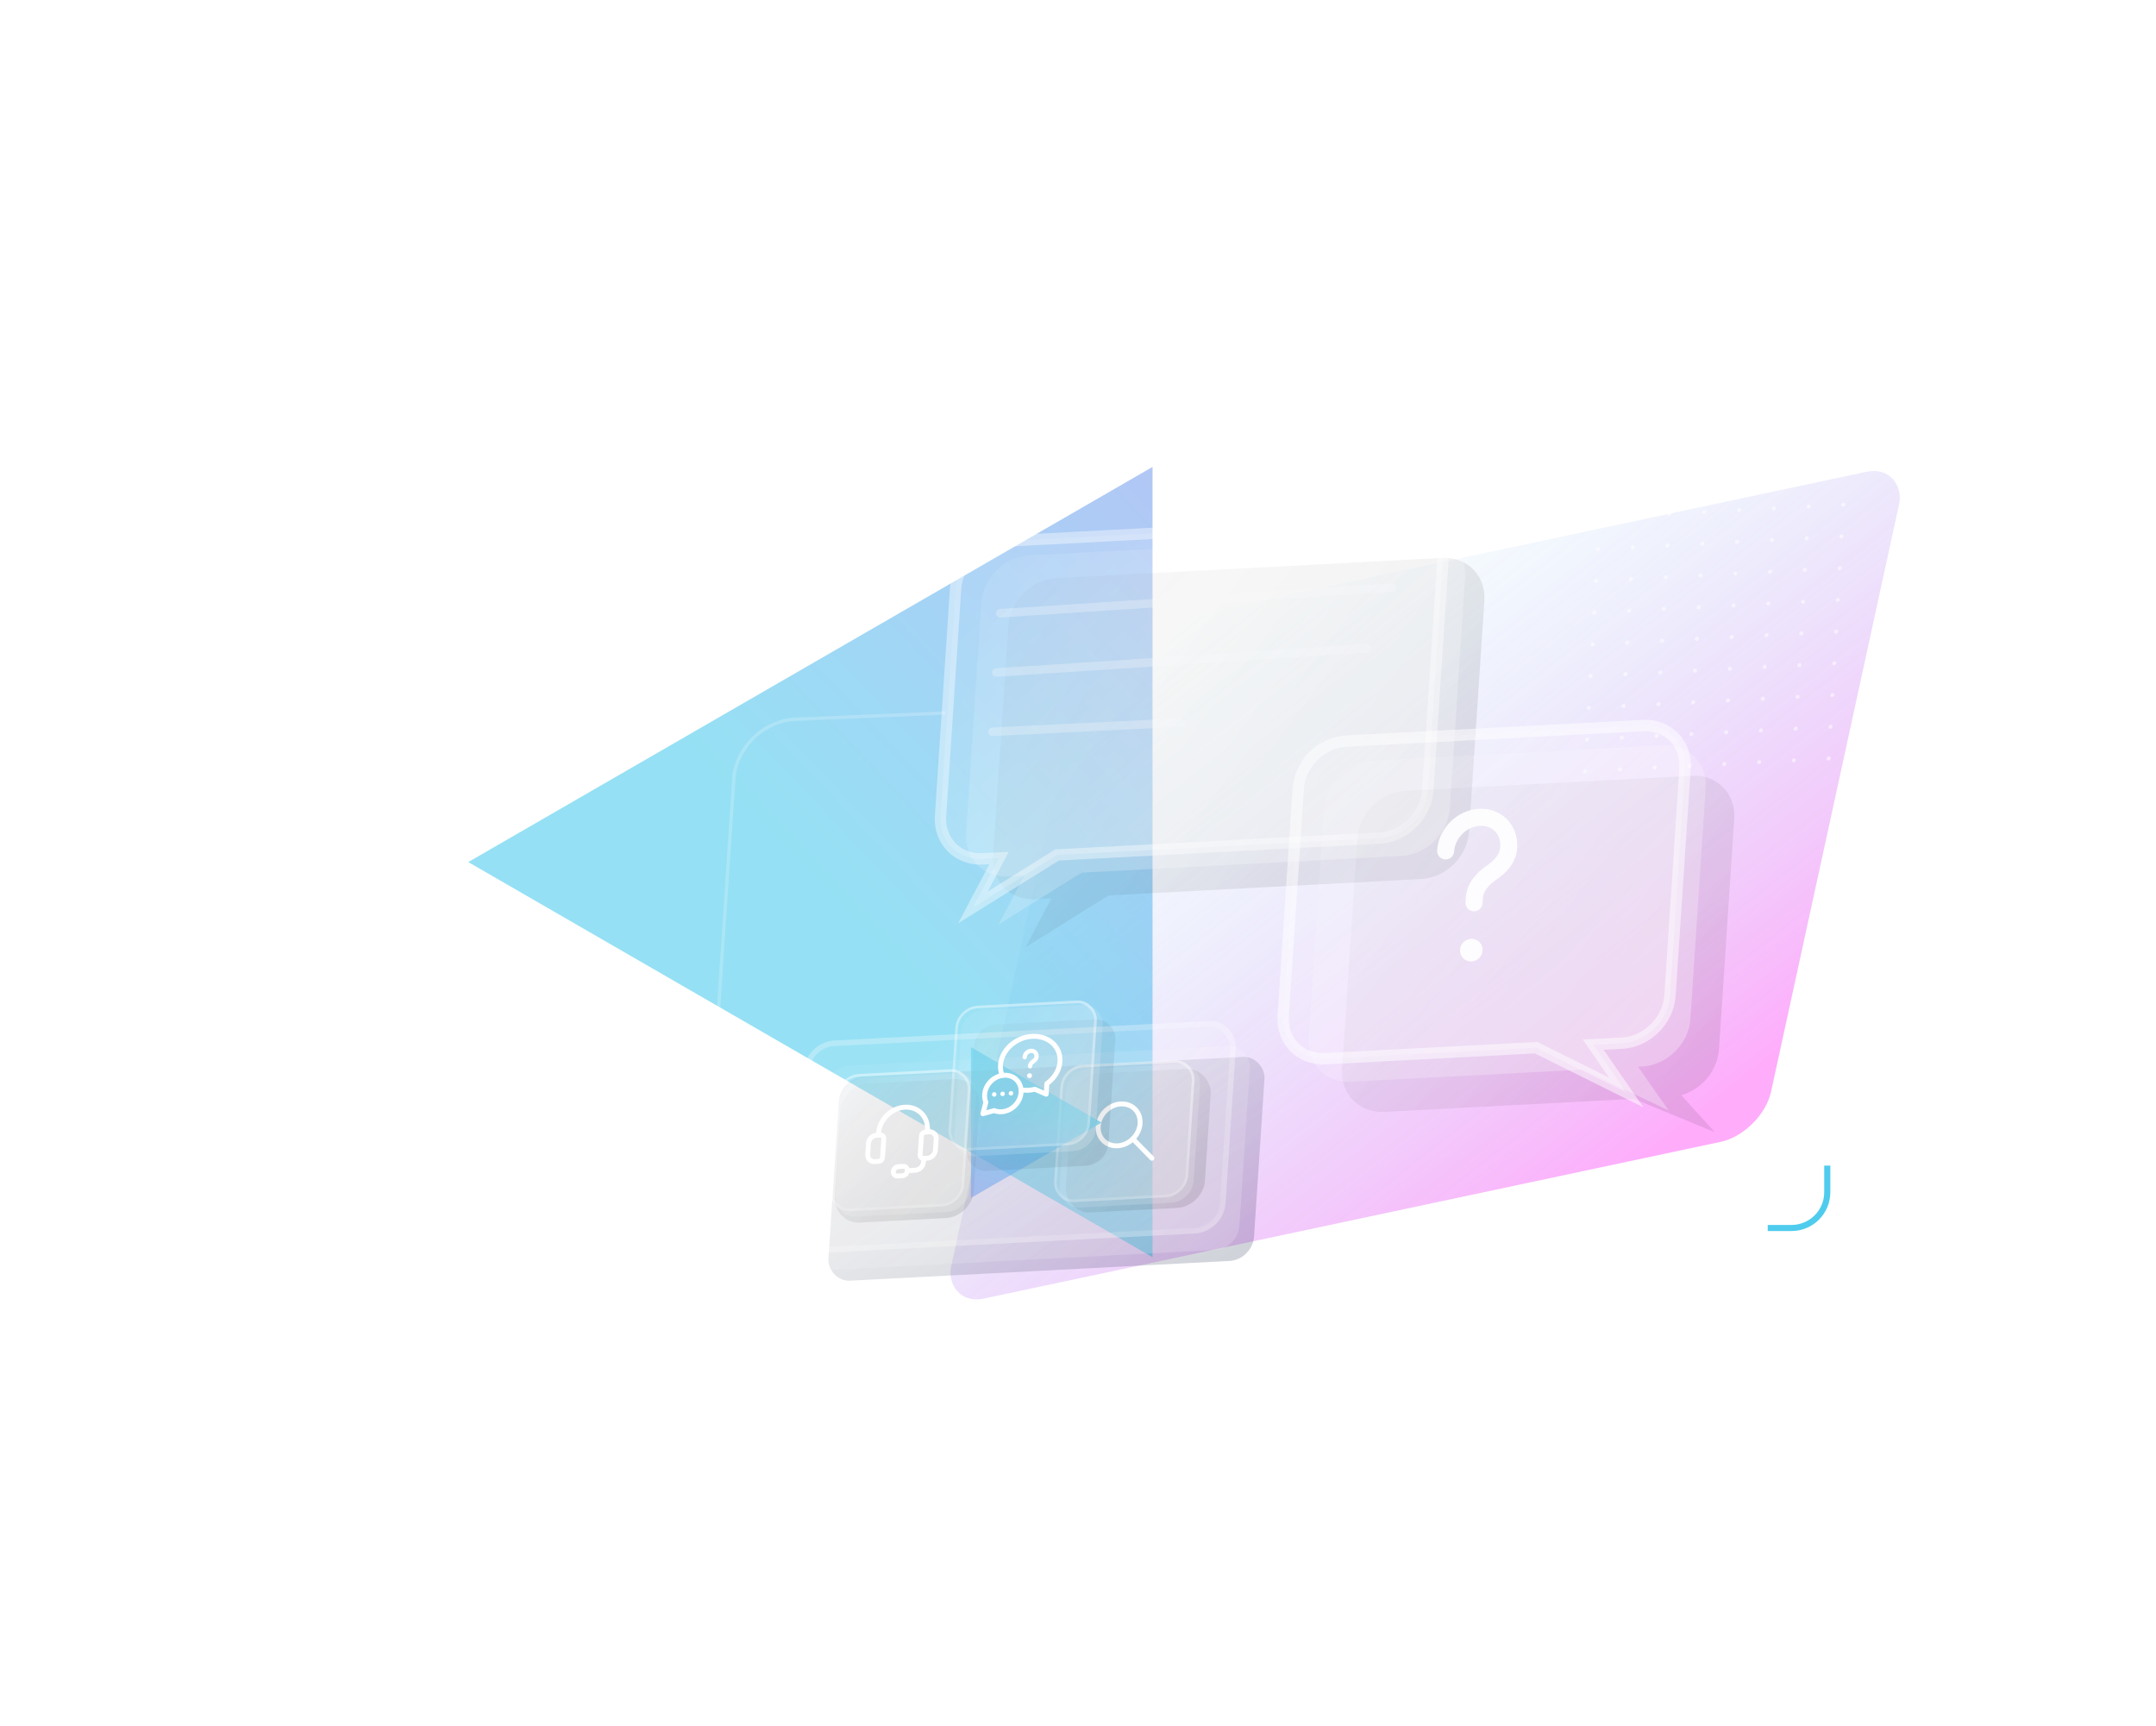 <svg width="862" height="690" viewBox="0 0 862 690" fill="none" xmlns="http://www.w3.org/2000/svg">
<rect opacity="0.4" width="410.807" height="236.345" rx="14.309" transform="matrix(0.998 -0.065 -0.058 0.998 306.354 247.047)" fill="url(#paint0_linear_8185_26738)"/>
<g opacity="0.4" filter="url(#filter0_f_8185_26738)">
<rect width="335.16" height="274.168" rx="16.905" transform="matrix(0.978 -0.208 -0.213 0.977 435.101 254.766)" fill="url(#paint1_linear_8185_26738)"/>
</g>
<g opacity="0.6" filter="url(#filter1_f_8185_26738)">
<path d="M460.807 186.64L460.807 502.56L187.212 344.6L460.807 186.64Z" fill="url(#paint2_linear_8185_26738)"/>
</g>
<g opacity="0.5" clip-path="url(#clip0_8185_26738)">
<path d="M639.598 207.67C639.138 207.694 638.795 207.349 638.821 206.889C638.848 206.429 639.234 206.045 639.694 206.021C640.154 205.997 640.497 206.342 640.471 206.802C640.444 207.262 640.058 207.646 639.598 207.67Z" fill="white"/>
<path d="M638.862 220.352C638.402 220.376 638.058 220.031 638.085 219.57C638.112 219.11 638.497 218.727 638.957 218.703C639.418 218.679 639.761 219.024 639.734 219.484C639.708 219.944 639.322 220.327 638.862 220.352Z" fill="white"/>
<path d="M638.125 233.037C637.665 233.061 637.322 232.716 637.349 232.256C637.375 231.796 637.761 231.413 638.221 231.388C638.681 231.364 639.025 231.709 638.998 232.17C638.971 232.63 638.586 233.013 638.125 233.037Z" fill="white"/>
<path d="M637.39 245.717C636.93 245.741 636.587 245.396 636.613 244.936C636.64 244.476 637.025 244.092 637.486 244.068C637.946 244.044 638.289 244.389 638.263 244.849C638.236 245.309 637.85 245.693 637.39 245.717Z" fill="white"/>
<path d="M636.655 258.387C636.195 258.411 635.851 258.066 635.878 257.606C635.905 257.146 636.29 256.762 636.75 256.738C637.211 256.714 637.554 257.059 637.527 257.519C637.501 257.979 637.115 258.363 636.655 258.387Z" fill="white"/>
<path d="M635.919 271.068C635.459 271.093 635.116 270.747 635.143 270.287C635.169 269.827 635.555 269.444 636.015 269.42C636.475 269.396 636.819 269.741 636.792 270.201C636.765 270.661 636.38 271.044 635.919 271.068Z" fill="white"/>
<path d="M635.183 283.752C634.723 283.776 634.38 283.431 634.406 282.971C634.433 282.511 634.818 282.127 635.279 282.103C635.739 282.079 636.082 282.424 636.056 282.884C636.029 283.345 635.643 283.728 635.183 283.752Z" fill="white"/>
<path d="M634.447 296.43C633.986 296.454 633.643 296.109 633.67 295.649C633.697 295.188 634.082 294.805 634.542 294.781C635.003 294.757 635.346 295.102 635.319 295.562C635.292 296.022 634.907 296.406 634.447 296.43Z" fill="white"/>
<path d="M633.711 309.119C633.251 309.143 632.908 308.798 632.935 308.338C632.961 307.878 633.347 307.495 633.807 307.47C634.267 307.446 634.611 307.791 634.584 308.252C634.557 308.712 634.172 309.095 633.711 309.119Z" fill="white"/>
<path d="M653.513 206.939C653.053 206.964 652.71 206.618 652.736 206.158C652.763 205.698 653.149 205.315 653.609 205.291C654.069 205.267 654.412 205.612 654.386 206.072C654.359 206.532 653.973 206.915 653.513 206.939Z" fill="white"/>
<path d="M652.78 219.623C652.32 219.647 651.976 219.302 652.003 218.842C652.03 218.382 652.415 217.998 652.875 217.974C653.336 217.95 653.679 218.295 653.652 218.756C653.626 219.216 653.24 219.599 652.78 219.623Z" fill="white"/>
<path d="M652.042 232.307C651.582 232.331 651.239 231.986 651.266 231.526C651.292 231.065 651.678 230.682 652.138 230.658C652.598 230.634 652.942 230.979 652.915 231.439C652.888 231.899 652.503 232.283 652.042 232.307Z" fill="white"/>
<path d="M651.308 244.988C650.848 245.012 650.505 244.667 650.531 244.207C650.558 243.747 650.943 243.364 651.404 243.34C651.864 243.315 652.207 243.661 652.181 244.121C652.154 244.581 651.768 244.964 651.308 244.988Z" fill="white"/>
<path d="M650.571 257.656C650.111 257.68 649.767 257.335 649.794 256.875C649.821 256.415 650.206 256.032 650.666 256.008C651.127 255.983 651.47 256.329 651.443 256.789C651.417 257.249 651.031 257.632 650.571 257.656Z" fill="white"/>
<path d="M649.837 270.338C649.377 270.362 649.034 270.017 649.061 269.557C649.087 269.097 649.473 268.713 649.933 268.689C650.393 268.665 650.737 269.01 650.71 269.47C650.683 269.93 650.298 270.314 649.837 270.338Z" fill="white"/>
<path d="M649.101 283.023C648.641 283.048 648.298 282.702 648.324 282.242C648.351 281.782 648.736 281.399 649.197 281.375C649.657 281.351 650 281.696 649.973 282.156C649.947 282.616 649.561 282.999 649.101 283.023Z" fill="white"/>
<path d="M648.365 295.703C647.904 295.727 647.561 295.382 647.588 294.922C647.615 294.462 648 294.079 648.46 294.054C648.921 294.03 649.264 294.375 649.237 294.836C649.21 295.296 648.825 295.679 648.365 295.703Z" fill="white"/>
<path d="M647.63 308.389C647.17 308.413 646.827 308.068 646.854 307.608C646.88 307.147 647.266 306.764 647.726 306.74C648.186 306.716 648.529 307.061 648.503 307.521C648.476 307.981 648.091 308.365 647.63 308.389Z" fill="white"/>
<path d="M667.412 206.215C666.951 206.239 666.608 205.894 666.635 205.434C666.661 204.974 667.047 204.59 667.507 204.566C667.967 204.542 668.311 204.887 668.284 205.347C668.257 205.807 667.872 206.191 667.412 206.215Z" fill="white"/>
<path d="M666.673 218.895C666.213 218.919 665.87 218.574 665.897 218.113C665.923 217.653 666.309 217.27 666.769 217.246C667.229 217.222 667.572 217.567 667.546 218.027C667.519 218.487 667.134 218.87 666.673 218.895Z" fill="white"/>
<path d="M665.939 231.582C665.479 231.606 665.135 231.261 665.162 230.801C665.189 230.341 665.574 229.957 666.035 229.933C666.495 229.909 666.838 230.254 666.811 230.714C666.785 231.175 666.399 231.558 665.939 231.582Z" fill="white"/>
<path d="M665.202 244.262C664.741 244.286 664.398 243.941 664.425 243.481C664.452 243.021 664.837 242.637 665.297 242.613C665.758 242.589 666.101 242.934 666.074 243.394C666.047 243.854 665.662 244.238 665.202 244.262Z" fill="white"/>
<path d="M664.469 256.932C664.009 256.956 663.666 256.611 663.692 256.151C663.719 255.69 664.105 255.307 664.565 255.283C665.025 255.259 665.368 255.604 665.342 256.064C665.315 256.524 664.929 256.908 664.469 256.932Z" fill="white"/>
<path d="M663.732 269.613C663.272 269.637 662.928 269.292 662.955 268.832C662.982 268.372 663.367 267.989 663.828 267.965C664.288 267.94 664.631 268.286 664.604 268.746C664.578 269.206 664.192 269.589 663.732 269.613Z" fill="white"/>
<path d="M662.997 282.295C662.536 282.319 662.193 281.974 662.22 281.514C662.246 281.054 662.632 280.67 663.092 280.646C663.552 280.622 663.896 280.967 663.869 281.427C663.842 281.887 663.457 282.271 662.997 282.295Z" fill="white"/>
<path d="M662.26 294.975C661.8 294.999 661.457 294.654 661.483 294.194C661.51 293.733 661.896 293.35 662.356 293.326C662.816 293.302 663.159 293.647 663.133 294.107C663.106 294.567 662.72 294.951 662.26 294.975Z" fill="white"/>
<path d="M661.525 307.664C661.065 307.688 660.721 307.343 660.748 306.883C660.775 306.423 661.16 306.039 661.621 306.015C662.081 305.991 662.424 306.336 662.397 306.797C662.371 307.257 661.985 307.64 661.525 307.664Z" fill="white"/>
<path d="M681.328 205.484C680.867 205.509 680.524 205.163 680.551 204.703C680.578 204.243 680.963 203.86 681.423 203.836C681.884 203.812 682.227 204.157 682.2 204.617C682.173 205.077 681.788 205.46 681.328 205.484Z" fill="white"/>
<path d="M680.589 218.166C680.129 218.19 679.786 217.845 679.813 217.385C679.839 216.925 680.225 216.541 680.685 216.517C681.145 216.493 681.488 216.838 681.462 217.298C681.435 217.759 681.05 218.142 680.589 218.166Z" fill="white"/>
<path d="M679.854 230.854C679.394 230.878 679.05 230.533 679.077 230.072C679.104 229.612 679.489 229.229 679.95 229.205C680.41 229.181 680.753 229.526 680.726 229.986C680.7 230.446 680.314 230.829 679.854 230.854Z" fill="white"/>
<path d="M679.12 243.531C678.659 243.555 678.316 243.21 678.343 242.75C678.369 242.29 678.755 241.907 679.215 241.883C679.675 241.858 680.019 242.204 679.992 242.664C679.965 243.124 679.58 243.507 679.12 243.531Z" fill="white"/>
<path d="M678.384 256.201C677.924 256.225 677.581 255.88 677.607 255.42C677.634 254.96 678.02 254.577 678.48 254.552C678.94 254.528 679.283 254.874 679.257 255.334C679.23 255.794 678.844 256.177 678.384 256.201Z" fill="white"/>
<path d="M677.649 268.883C677.189 268.907 676.845 268.562 676.872 268.102C676.899 267.642 677.284 267.258 677.745 267.234C678.205 267.21 678.548 267.555 678.521 268.015C678.495 268.475 678.109 268.859 677.649 268.883Z" fill="white"/>
<path d="M676.914 281.564C676.453 281.589 676.11 281.243 676.137 280.783C676.163 280.323 676.549 279.94 677.009 279.916C677.469 279.892 677.813 280.237 677.786 280.697C677.759 281.157 677.374 281.54 676.914 281.564Z" fill="white"/>
<path d="M676.178 294.244C675.718 294.268 675.375 293.923 675.401 293.463C675.428 293.003 675.814 292.62 676.274 292.595C676.734 292.571 677.077 292.916 677.051 293.377C677.024 293.837 676.638 294.22 676.178 294.244Z" fill="white"/>
<path d="M675.441 306.932C674.981 306.956 674.637 306.611 674.664 306.151C674.691 305.69 675.076 305.307 675.537 305.283C675.997 305.259 676.34 305.604 676.313 306.064C676.287 306.524 675.901 306.908 675.441 306.932Z" fill="white"/>
<path d="M695.241 204.758C694.78 204.782 694.437 204.437 694.464 203.977C694.491 203.517 694.876 203.133 695.336 203.109C695.797 203.085 696.14 203.43 696.113 203.89C696.086 204.35 695.701 204.734 695.241 204.758Z" fill="white"/>
<path d="M694.504 217.438C694.044 217.462 693.701 217.117 693.728 216.656C693.754 216.196 694.14 215.813 694.6 215.789C695.06 215.765 695.403 216.11 695.377 216.57C695.35 217.03 694.965 217.413 694.504 217.438Z" fill="white"/>
<path d="M693.77 230.125C693.31 230.149 692.967 229.804 692.993 229.344C693.02 228.884 693.405 228.5 693.866 228.476C694.326 228.452 694.669 228.797 694.642 229.257C694.616 229.718 694.23 230.101 693.77 230.125Z" fill="white"/>
<path d="M693.033 242.805C692.572 242.829 692.229 242.484 692.256 242.024C692.283 241.563 692.668 241.18 693.128 241.156C693.589 241.132 693.932 241.477 693.905 241.937C693.878 242.397 693.493 242.781 693.033 242.805Z" fill="white"/>
<path d="M692.298 255.475C691.838 255.499 691.495 255.154 691.522 254.694C691.548 254.233 691.934 253.85 692.394 253.826C692.854 253.802 693.197 254.147 693.171 254.607C693.144 255.067 692.759 255.451 692.298 255.475Z" fill="white"/>
<path d="M691.564 268.156C691.104 268.18 690.76 267.835 690.787 267.375C690.814 266.915 691.199 266.532 691.66 266.508C692.12 266.483 692.463 266.829 692.436 267.289C692.41 267.749 692.024 268.132 691.564 268.156Z" fill="white"/>
<path d="M690.827 280.838C690.366 280.862 690.023 280.517 690.05 280.057C690.077 279.597 690.462 279.213 690.922 279.189C691.383 279.165 691.726 279.51 691.699 279.97C691.672 280.43 691.287 280.814 690.827 280.838Z" fill="white"/>
<path d="M690.091 293.52C689.631 293.544 689.288 293.199 689.314 292.738C689.341 292.278 689.727 291.895 690.187 291.871C690.647 291.847 690.99 292.192 690.964 292.652C690.937 293.112 690.552 293.495 690.091 293.52Z" fill="white"/>
<path d="M689.356 306.207C688.896 306.231 688.552 305.886 688.579 305.426C688.606 304.966 688.991 304.582 689.452 304.558C689.912 304.534 690.255 304.879 690.228 305.339C690.202 305.8 689.816 306.183 689.356 306.207Z" fill="white"/>
<path d="M709.156 204.027C708.695 204.052 708.352 203.706 708.379 203.246C708.406 202.786 708.791 202.403 709.251 202.379C709.712 202.355 710.055 202.7 710.028 203.16C710.001 203.62 709.616 204.003 709.156 204.027Z" fill="white"/>
<path d="M708.421 216.709C707.961 216.733 707.618 216.388 707.645 215.928C707.671 215.468 708.057 215.084 708.517 215.06C708.977 215.036 709.32 215.381 709.294 215.841C709.267 216.302 708.882 216.685 708.421 216.709Z" fill="white"/>
<path d="M707.684 229.395C707.224 229.419 706.881 229.074 706.907 228.613C706.934 228.153 707.319 227.77 707.78 227.746C708.24 227.722 708.583 228.067 708.556 228.527C708.53 228.987 708.144 229.37 707.684 229.395Z" fill="white"/>
<path d="M706.951 242.074C706.49 242.098 706.147 241.753 706.174 241.293C706.201 240.833 706.586 240.45 707.046 240.426C707.507 240.401 707.85 240.747 707.823 241.207C707.796 241.667 707.411 242.05 706.951 242.074Z" fill="white"/>
<path d="M706.212 254.744C705.752 254.768 705.409 254.423 705.436 253.963C705.462 253.503 705.848 253.12 706.308 253.095C706.768 253.071 707.111 253.416 707.085 253.877C707.058 254.337 706.673 254.72 706.212 254.744Z" fill="white"/>
<path d="M705.478 267.426C705.018 267.45 704.675 267.105 704.701 266.645C704.728 266.185 705.113 265.801 705.574 265.777C706.034 265.753 706.377 266.098 706.35 266.558C706.324 267.018 705.938 267.402 705.478 267.426Z" fill="white"/>
<path d="M704.742 280.107C704.281 280.132 703.938 279.786 703.965 279.326C703.992 278.866 704.377 278.483 704.837 278.459C705.298 278.435 705.641 278.78 705.614 279.24C705.587 279.7 705.202 280.083 704.742 280.107Z" fill="white"/>
<path d="M704.006 292.789C703.546 292.813 703.203 292.468 703.23 292.008C703.256 291.548 703.642 291.164 704.102 291.14C704.562 291.116 704.905 291.461 704.879 291.922C704.852 292.382 704.467 292.765 704.006 292.789Z" fill="white"/>
<path d="M703.272 305.477C702.812 305.501 702.468 305.156 702.495 304.695C702.522 304.235 702.907 303.852 703.368 303.828C703.828 303.804 704.171 304.149 704.144 304.609C704.118 305.069 703.732 305.452 703.272 305.477Z" fill="white"/>
<path d="M723.057 203.303C722.597 203.327 722.254 202.982 722.28 202.522C722.307 202.062 722.692 201.678 723.153 201.654C723.613 201.63 723.956 201.975 723.93 202.435C723.903 202.895 723.517 203.279 723.057 203.303Z" fill="white"/>
<path d="M722.321 215.982C721.861 216.007 721.517 215.661 721.544 215.201C721.571 214.741 721.956 214.358 722.416 214.334C722.877 214.31 723.22 214.655 723.193 215.115C723.167 215.575 722.781 215.958 722.321 215.982Z" fill="white"/>
<path d="M721.582 228.67C721.122 228.694 720.779 228.349 720.806 227.889C720.832 227.429 721.218 227.045 721.678 227.021C722.138 226.997 722.482 227.342 722.455 227.802C722.428 228.262 722.043 228.646 721.582 228.67Z" fill="white"/>
<path d="M720.851 241.35C720.391 241.374 720.048 241.029 720.074 240.569C720.101 240.108 720.486 239.725 720.947 239.701C721.407 239.677 721.75 240.022 721.723 240.482C721.697 240.942 721.311 241.326 720.851 241.35Z" fill="white"/>
<path d="M720.114 254.02C719.653 254.044 719.31 253.699 719.337 253.238C719.364 252.778 719.749 252.395 720.209 252.371C720.67 252.347 721.013 252.692 720.986 253.152C720.959 253.612 720.574 253.995 720.114 254.02Z" fill="white"/>
<path d="M719.38 266.701C718.92 266.725 718.577 266.38 718.604 265.92C718.63 265.46 719.016 265.077 719.476 265.052C719.936 265.028 720.279 265.374 720.253 265.834C720.226 266.294 719.841 266.677 719.38 266.701Z" fill="white"/>
<path d="M718.643 279.385C718.183 279.409 717.84 279.064 717.866 278.604C717.893 278.144 718.278 277.76 718.739 277.736C719.199 277.712 719.542 278.057 719.515 278.517C719.489 278.977 719.103 279.361 718.643 279.385Z" fill="white"/>
<path d="M717.905 292.063C717.445 292.087 717.101 291.742 717.128 291.281C717.155 290.821 717.54 290.438 718 290.414C718.461 290.39 718.804 290.735 718.777 291.195C718.751 291.655 718.365 292.038 717.905 292.063Z" fill="white"/>
<path d="M717.169 304.75C716.709 304.774 716.366 304.429 716.393 303.969C716.419 303.509 716.805 303.125 717.265 303.101C717.725 303.077 718.069 303.422 718.042 303.882C718.015 304.343 717.63 304.726 717.169 304.75Z" fill="white"/>
<path d="M736.968 202.563C736.508 202.587 736.165 202.242 736.191 201.781C736.218 201.321 736.604 200.938 737.064 200.914C737.524 200.89 737.867 201.235 737.841 201.695C737.814 202.155 737.428 202.538 736.968 202.563Z" fill="white"/>
<path d="M736.232 215.244C735.772 215.268 735.428 214.923 735.455 214.463C735.482 214.003 735.867 213.62 736.328 213.595C736.788 213.571 737.131 213.916 737.104 214.377C737.078 214.837 736.692 215.22 736.232 215.244Z" fill="white"/>
<path d="M735.496 227.93C735.035 227.954 734.692 227.609 734.719 227.149C734.745 226.688 735.131 226.305 735.591 226.281C736.051 226.257 736.395 226.602 736.368 227.062C736.341 227.522 735.956 227.906 735.496 227.93Z" fill="white"/>
<path d="M734.759 240.609C734.299 240.634 733.956 240.288 733.982 239.828C734.009 239.368 734.395 238.985 734.855 238.961C735.315 238.937 735.658 239.282 735.632 239.742C735.605 240.202 735.219 240.585 734.759 240.609Z" fill="white"/>
<path d="M734.027 253.279C733.567 253.303 733.223 252.958 733.25 252.498C733.277 252.038 733.662 251.655 734.122 251.631C734.583 251.606 734.926 251.952 734.899 252.412C734.873 252.872 734.487 253.255 734.027 253.279Z" fill="white"/>
<path d="M733.29 265.959C732.83 265.983 732.487 265.638 732.514 265.178C732.54 264.718 732.926 264.334 733.386 264.31C733.846 264.286 734.19 264.631 734.163 265.091C734.136 265.552 733.751 265.935 733.29 265.959Z" fill="white"/>
<path d="M732.554 278.643C732.094 278.667 731.751 278.322 731.777 277.861C731.804 277.401 732.19 277.018 732.65 276.994C733.11 276.97 733.453 277.315 733.427 277.775C733.4 278.235 733.014 278.618 732.554 278.643Z" fill="white"/>
<path d="M731.819 291.322C731.359 291.346 731.015 291.001 731.042 290.541C731.069 290.081 731.454 289.698 731.914 289.674C732.375 289.649 732.718 289.995 732.691 290.455C732.665 290.915 732.279 291.298 731.819 291.322Z" fill="white"/>
<path d="M731.082 304.012C730.621 304.036 730.278 303.691 730.305 303.231C730.331 302.771 730.717 302.387 731.177 302.363C731.637 302.339 731.981 302.684 731.954 303.144C731.927 303.604 731.542 303.988 731.082 304.012Z" fill="white"/>
</g>
<path d="M706.765 490.873L716.263 490.873C724.166 490.873 730.572 484.467 730.572 476.564L730.572 465.932" stroke="#4FCCED" stroke-width="2.443"/>
<path d="M283.075 234L271.309 234C263.406 234 257 240.406 257 248.309L257 261.209" stroke="white" stroke-opacity="0.3" stroke-width="2.443"/>
<path d="M320.373 459.719L306.073 460.308C293.534 460.824 284.112 451.15 284.943 438.611L287.258 403.654L293.356 311.61C294.199 298.876 305.283 288.046 318.018 287.513L378 285" stroke="white" stroke-opacity="0.2" stroke-width="1.342"/>
<g filter="url(#filter2_f_8185_26738)">
<rect width="170.338" height="81.721" rx="9.192" transform="matrix(0.999 -0.052 -0.066 0.998 335.998 430.867)" fill="url(#paint3_linear_8185_26738)"/>
</g>
<g filter="url(#filter3_b_8185_26738)">
<rect width="170.338" height="81.721" rx="9.192" transform="matrix(0.999 -0.052 -0.066 0.998 330.146 426.49)" fill="url(#paint4_linear_8185_26738)"/>
</g>
<g filter="url(#filter4_b_8185_26738)">
<rect width="168.415" height="80.577" rx="9.192" transform="matrix(0.999 -0.052 -0.066 0.998 324.185 418.674)" fill="url(#paint5_linear_8185_26738)"/>
<rect x="-1.057" y="-1.072" width="170.683" height="82.844" rx="10.326" transform="matrix(0.999 -0.052 -0.066 0.998 324.112 418.616)" stroke="white" stroke-opacity="0.3" stroke-width="2.267"/>
</g>
<g filter="url(#filter5_b_8185_26738)">
<rect width="55.703" height="55.709" rx="10.481" transform="matrix(0.999 -0.052 -0.066 0.998 429.101 429.609)" fill="url(#paint6_linear_8185_26738)" fill-opacity="0.1"/>
</g>
<g filter="url(#filter6_b_8185_26738)">
<rect width="53.658" height="55.558" rx="8.438" transform="matrix(0.999 -0.052 -0.066 0.998 426.733 427.686)" fill="url(#paint7_linear_8185_26738)"/>
</g>
<g filter="url(#filter7_b_8185_26738)">
<rect width="53.65" height="54.959" rx="8.438" transform="matrix(0.999 -0.052 -0.066 0.998 424.518 426.102)" fill="url(#paint8_linear_8185_26738)"/>
<rect x="0.495" y="0.502" width="52.589" height="53.898" rx="7.908" transform="matrix(0.999 -0.052 -0.066 0.998 424.551 426.129)" stroke="url(#paint9_linear_8185_26738)" stroke-width="1.061"/>
</g>
<path d="M453.761 443.352C456.811 446.403 456.46 451.699 452.978 455.179C449.496 458.659 444.2 459.006 441.15 455.954C438.101 452.902 438.451 447.607 441.934 444.127C445.416 440.647 450.712 440.3 453.761 443.352" stroke="white" stroke-width="1.953" stroke-linecap="round" stroke-linejoin="round"/>
<path d="M452.912 455.232L460.556 463.001" stroke="white" stroke-width="1.953" stroke-linecap="round" stroke-linejoin="round"/>
<g filter="url(#filter8_b_8185_26738)">
<rect width="55.703" height="55.709" rx="10.481" transform="matrix(0.999 -0.052 -0.066 0.998 336.673 433.658)" fill="url(#paint10_linear_8185_26738)" fill-opacity="0.1"/>
</g>
<g filter="url(#filter9_b_8185_26738)">
<rect width="53.658" height="55.558" rx="8.438" transform="matrix(0.999 -0.052 -0.066 0.998 337.171 431.346)" fill="url(#paint11_linear_8185_26738)"/>
</g>
<g filter="url(#filter10_b_8185_26738)">
<rect width="53.65" height="54.959" rx="8.438" transform="matrix(0.999 -0.052 -0.066 0.998 334.955 429.762)" fill="url(#paint12_linear_8185_26738)"/>
<rect x="0.495" y="0.502" width="52.589" height="53.898" rx="7.908" transform="matrix(0.999 -0.052 -0.066 0.998 334.989 429.789)" stroke="url(#paint13_linear_8185_26738)" stroke-width="1.061"/>
</g>
<path fill-rule="evenodd" clip-rule="evenodd" d="M370.8 462.961L369.296 463.059C368.466 463.114 367.836 462.484 367.891 461.654L368.39 454.133C368.445 453.303 369.163 452.585 369.993 452.53L371.498 452.432C373.16 452.323 374.417 453.581 374.307 455.243L374.008 459.755C373.898 461.417 372.462 462.852 370.8 462.961Z" stroke="white" stroke-width="1.953" stroke-linecap="round" stroke-linejoin="round"/>
<path fill-rule="evenodd" clip-rule="evenodd" d="M351.246 464.243L349.742 464.342C348.079 464.451 346.822 463.193 346.932 461.531L347.231 457.018C347.341 455.356 348.777 453.922 350.439 453.813L351.943 453.714C352.774 453.66 353.403 454.289 353.348 455.12L352.85 462.64C352.795 463.471 352.076 464.189 351.246 464.243Z" stroke="white" stroke-width="1.953" stroke-linecap="round" stroke-linejoin="round"/>
<path d="M370.746 452.484L370.796 451.732C371.154 446.332 367.066 442.242 361.666 442.595V442.595C356.266 442.949 351.599 447.613 351.241 453.013L351.191 453.765" stroke="white" stroke-width="1.953" stroke-linecap="round" stroke-linejoin="round"/>
<path fill-rule="evenodd" clip-rule="evenodd" d="M360.79 469.987L358.909 470.11C357.872 470.178 357.085 469.391 357.154 468.353V468.353C357.223 467.315 358.121 466.417 359.159 466.349L361.039 466.226C362.077 466.158 362.863 466.945 362.795 467.983V467.983C362.726 469.021 361.828 469.919 360.79 469.987Z" stroke="white" stroke-width="1.953" stroke-linecap="round" stroke-linejoin="round"/>
<path d="M362.793 467.981L365.989 467.772C367.652 467.663 369.087 466.228 369.197 464.566L369.297 463.062" stroke="white" stroke-width="1.953" stroke-linecap="round" stroke-linejoin="round"/>
<g opacity="0.6" filter="url(#filter11_f_8185_26738)">
<path d="M388.217 478.855L440.382 448.737L388.217 418.62L388.217 478.855Z" fill="url(#paint14_linear_8185_26738)"/>
</g>
<g opacity="0.5" filter="url(#filter12_b_8185_26738)">
<rect width="56.643" height="58.648" rx="8.438" transform="matrix(0.999 -0.052 -0.066 0.998 389.877 409.965)" fill="url(#paint15_linear_8185_26738)"/>
</g>
<g filter="url(#filter13_b_8185_26738)">
<rect width="56.643" height="58.648" rx="8.438" transform="matrix(0.999 -0.052 -0.066 0.998 384.838 404.125)" fill="url(#paint16_linear_8185_26738)"/>
</g>
<g filter="url(#filter14_b_8185_26738)">
<rect width="56.634" height="58.016" rx="8.438" transform="matrix(0.999 -0.052 -0.066 0.998 382.496 402.451)" fill="url(#paint17_linear_8185_26738)"/>
<rect x="0.495" y="0.502" width="55.573" height="56.955" rx="7.908" transform="matrix(0.999 -0.052 -0.066 0.998 382.53 402.478)" stroke="url(#paint18_linear_8185_26738)" stroke-width="1.061"/>
</g>
<path d="M400.542 444.412C399.445 444.484 398.42 444.309 397.512 443.938L392.971 445.185L394.17 440.627C393.789 439.719 393.606 438.691 393.67 437.591C393.903 433.565 397.355 430.086 401.381 429.822C405.407 429.558 408.479 432.609 408.246 436.636C408.012 440.662 404.559 444.141 400.535 444.405" stroke="white" stroke-width="1.953" stroke-linecap="round" stroke-linejoin="round"/>
<path d="M400.685 429.896C400.175 428.663 399.93 427.291 400.015 425.823C400.362 419.851 405.987 414.708 412.529 414.279C419.071 413.851 424.14 418.292 423.794 424.265C423.589 427.795 421.533 431.025 418.541 433.173C418.477 434.297 418.386 435.813 418.294 437.404L413.762 435.411C412.955 435.616 412.126 435.754 411.28 435.809C410.223 435.878 409.21 435.808 408.246 435.637" stroke="white" stroke-width="1.953" stroke-linecap="round" stroke-linejoin="round"/>
<path d="M397.558 437.43C397.585 437.457 397.583 437.504 397.552 437.535C397.521 437.566 397.474 437.569 397.447 437.542C397.42 437.514 397.422 437.467 397.453 437.436C397.484 437.406 397.531 437.402 397.558 437.43" stroke="white" stroke-width="1.701" stroke-linecap="round" stroke-linejoin="round"/>
<path d="M400.904 437.209C400.931 437.236 400.928 437.283 400.898 437.314C400.867 437.345 400.82 437.348 400.793 437.321C400.765 437.294 400.768 437.247 400.799 437.216C400.829 437.185 400.876 437.182 400.904 437.209" stroke="white" stroke-width="1.701" stroke-linecap="round" stroke-linejoin="round"/>
<path d="M404.247 436.99C404.274 437.017 404.271 437.064 404.24 437.095C404.21 437.126 404.163 437.129 404.135 437.102C404.108 437.075 404.111 437.028 404.142 436.997C404.172 436.966 404.219 436.963 404.247 436.99" stroke="white" stroke-width="1.701" stroke-linecap="round" stroke-linejoin="round"/>
<path d="M411.836 426.239C411.892 425.263 412.526 424.694 413.155 424.247C413.769 423.809 414.391 423.252 414.446 422.296C414.523 420.974 413.515 419.973 412.194 420.06C410.873 420.147 409.741 421.287 409.664 422.609" stroke="white" stroke-width="1.701" stroke-linecap="round" stroke-linejoin="round"/>
<path d="M411.626 429.831C411.545 429.836 411.474 429.908 411.469 429.989C411.464 430.071 411.527 430.134 411.609 430.128C411.691 430.123 411.762 430.052 411.766 429.97C411.771 429.888 411.708 429.826 411.626 429.831" stroke="white" stroke-width="1.701" stroke-linecap="round" stroke-linejoin="round"/>
<g opacity="0.7" filter="url(#filter15_f_8185_26738)">
<path fill-rule="evenodd" clip-rule="evenodd" d="M422.389 231.109C412.426 231.631 403.815 240.124 403.155 250.079L397.04 342.388C396.381 352.343 403.923 359.99 413.886 359.467L420.36 359.128L410.083 378.6L443.268 357.928L568.125 351.384C578.089 350.862 586.7 342.368 587.359 332.413L593.474 240.105C594.134 230.15 586.592 222.503 576.628 223.025L422.389 231.109Z" fill="url(#paint19_linear_8185_26738)" fill-opacity="0.4"/>
</g>
<g filter="url(#filter16_b_8185_26738)">
<path fill-rule="evenodd" clip-rule="evenodd" d="M411.596 222.007C401.633 222.529 393.022 231.023 392.362 240.978L386.247 333.286C385.588 343.241 393.13 350.888 403.093 350.366L409.567 350.027L399.29 369.499L432.475 348.826L560.424 342.12C570.387 341.598 578.999 333.105 579.658 323.15L585.773 230.841C586.432 220.886 578.89 213.239 568.927 213.762L411.596 222.007Z" fill="url(#paint20_linear_8185_26738)"/>
</g>
<g filter="url(#filter17_b_8185_26738)">
<mask id="path-112-outside-1_8185_26738" maskUnits="userSpaceOnUse" x="373" y="205" width="207" height="165" fill="black">
<rect fill="white" x="373" y="205" width="207" height="165"/>
<path fill-rule="evenodd" clip-rule="evenodd" d="M401.297 216.342C391.334 216.864 382.723 225.358 382.063 235.313L376.04 326.236C375.381 336.191 382.923 343.838 392.886 343.316L399.432 342.973L389.02 362.702L422.642 341.757L551.581 334.999C561.544 334.477 570.156 325.984 570.815 316.029L576.838 225.105C577.498 215.15 569.956 207.503 559.993 208.025L401.297 216.342Z"/>
</mask>
<path fill-rule="evenodd" clip-rule="evenodd" d="M401.297 216.342C391.334 216.864 382.723 225.358 382.063 235.313L376.04 326.236C375.381 336.191 382.923 343.838 392.886 343.316L399.432 342.973L389.02 362.702L422.642 341.757L551.581 334.999C561.544 334.477 570.156 325.984 570.815 316.029L576.838 225.105C577.498 215.15 569.956 207.503 559.993 208.025L401.297 216.342Z" fill="url(#paint21_linear_8185_26738)"/>
<path d="M382.063 235.313L379.801 235.163L379.801 235.163L382.063 235.313ZM401.297 216.342L401.179 214.078L401.179 214.078L401.297 216.342ZM376.04 326.236L373.778 326.087L373.778 326.087L376.04 326.236ZM392.886 343.316L392.767 341.052L392.767 341.052L392.886 343.316ZM399.432 342.973L401.437 344.031L403.301 340.5L399.314 340.709L399.432 342.973ZM389.02 362.702L387.015 361.644L383.1 369.061L390.219 364.626L389.02 362.702ZM422.642 341.757L422.524 339.492L421.94 339.523L421.443 339.832L422.642 341.757ZM551.581 334.999L551.463 332.735L551.463 332.735L551.581 334.999ZM570.815 316.029L568.553 315.879L570.815 316.029ZM576.838 225.105L574.576 224.955L576.838 225.105ZM559.993 208.025L559.874 205.761L559.993 208.025ZM384.326 235.463C384.909 226.654 392.6 219.068 401.416 218.606L401.179 214.078C390.069 214.66 380.536 224.062 379.801 235.163L384.326 235.463ZM378.303 326.386L384.326 235.463L379.801 235.163L373.778 326.087L378.303 326.386ZM392.767 341.052C384.161 341.503 377.733 334.986 378.303 326.386L373.778 326.087C373.028 337.397 381.685 346.174 393.005 345.581L392.767 341.052ZM399.314 340.709L392.767 341.052L393.005 345.581L399.551 345.237L399.314 340.709ZM391.025 363.76L401.437 344.031L397.427 341.915L387.015 361.644L391.025 363.76ZM421.443 339.832L387.821 360.777L390.219 364.626L423.841 343.681L421.443 339.832ZM551.463 332.735L422.524 339.492L422.761 344.021L551.7 337.264L551.463 332.735ZM568.553 315.879C567.969 324.688 560.279 332.273 551.463 332.735L551.7 337.264C562.81 336.681 572.342 327.28 573.078 316.179L568.553 315.879ZM574.576 224.955L568.553 315.879L573.078 316.179L579.101 225.255L574.576 224.955ZM560.111 210.29C568.718 209.838 575.146 216.356 574.576 224.955L579.101 225.255C579.85 213.944 571.194 205.168 559.874 205.761L560.111 210.29ZM401.416 218.606L560.111 210.29L559.874 205.761L401.179 214.078L401.416 218.606Z" fill="white" fill-opacity="0.4" mask="url(#path-112-outside-1_8185_26738)"/>
</g>
<g opacity="0.3">
<path d="M396.8 292.52L472.086 288.826" stroke="#F8F9FA" stroke-width="3.401" stroke-linecap="round" stroke-linejoin="round"/>
<path d="M398.369 268.83L546.516 259.12" stroke="#F8F9FA" stroke-width="3.401" stroke-linecap="round" stroke-linejoin="round"/>
<path d="M399.938 245.145L556.552 234.88" stroke="#F8F9FA" stroke-width="3.401" stroke-linecap="round" stroke-linejoin="round"/>
</g>
<g opacity="0.7" filter="url(#filter18_f_8185_26738)">
<path fill-rule="evenodd" clip-rule="evenodd" d="M561.93 316.111C551.967 316.634 543.356 325.127 542.696 335.082L536.581 427.39C535.922 437.346 543.464 444.992 553.427 444.47L653.226 439.24L685.62 452.584L672.194 437.772C680.289 435.488 686.699 428.028 687.264 419.493L693.379 327.185C694.039 317.23 686.496 309.583 676.533 310.105L561.93 316.111Z" fill="url(#paint22_linear_8185_26738)" fill-opacity="0.4"/>
</g>
<g filter="url(#filter19_b_8185_26738)">
<path fill-rule="evenodd" clip-rule="evenodd" d="M548.591 304.057C538.628 304.58 530.017 313.073 529.357 323.028L523.242 415.337C522.583 425.292 530.125 432.939 540.088 432.416L632.762 427.56L667.11 443.858L654.912 426.399L656.607 426.31C666.57 425.788 675.181 417.294 675.841 407.339L681.956 315.031C682.615 305.076 675.073 297.429 665.11 297.951L548.591 304.057Z" fill="url(#paint23_linear_8185_26738)"/>
</g>
<g filter="url(#filter20_b_8185_26738)">
<mask id="path-119-outside-2_8185_26738" maskUnits="userSpaceOnUse" x="510" y="287" width="167" height="156" fill="black">
<rect fill="white" x="510" y="287" width="167" height="156"/>
<path fill-rule="evenodd" clip-rule="evenodd" d="M538.297 296.239C528.334 296.761 519.723 305.254 519.063 315.21L513.04 406.133C512.381 416.088 519.923 423.735 529.886 423.213L614.15 418.797L650.197 436.705L637.004 417.599L648.449 416.999C658.413 416.477 667.024 407.984 667.684 398.029L673.707 307.105C674.366 297.15 666.824 289.503 656.861 290.025L538.297 296.239Z"/>
</mask>
<path fill-rule="evenodd" clip-rule="evenodd" d="M538.297 296.239C528.334 296.761 519.723 305.254 519.063 315.21L513.04 406.133C512.381 416.088 519.923 423.735 529.886 423.213L614.15 418.797L650.197 436.705L637.004 417.599L648.449 416.999C658.413 416.477 667.024 407.984 667.684 398.029L673.707 307.105C674.366 297.15 666.824 289.503 656.861 290.025L538.297 296.239Z" fill="url(#paint24_linear_8185_26738)"/>
<path d="M519.063 315.21L516.801 315.06L519.063 315.21ZM538.297 296.239L538.179 293.975L538.297 296.239ZM513.04 406.133L510.778 405.983L513.04 406.133ZM529.886 423.213L529.767 420.949L529.886 423.213ZM614.15 418.797L615.158 416.766L614.625 416.501L614.031 416.533L614.15 418.797ZM650.197 436.705L649.188 438.736L657.052 442.642L652.063 435.417L650.197 436.705ZM637.004 417.599L636.885 415.335L632.832 415.547L635.138 418.888L637.004 417.599ZM648.449 416.999L648.568 419.264L648.449 416.999ZM667.684 398.029L669.946 398.179V398.179L667.684 398.029ZM673.707 307.105L671.444 306.955L673.707 307.105ZM656.861 290.025L656.979 292.29V292.29L656.861 290.025ZM521.326 315.359C521.909 306.55 529.6 298.965 538.416 298.503L538.179 293.975C527.069 294.557 517.536 303.959 516.801 315.06L521.326 315.359ZM515.303 406.283L521.326 315.359L516.801 315.06L510.778 405.983L515.303 406.283ZM529.767 420.949C521.161 421.4 514.733 414.883 515.303 406.283L510.778 405.983C510.028 417.294 518.685 426.071 530.005 425.477L529.767 420.949ZM614.031 416.533L529.767 420.949L530.005 425.477L614.268 421.061L614.031 416.533ZM651.206 434.674L615.158 416.766L613.141 420.828L649.188 438.736L651.206 434.674ZM635.138 418.888L648.331 437.993L652.063 435.417L638.87 416.311L635.138 418.888ZM648.331 414.735L636.885 415.335L637.123 419.863L648.568 419.264L648.331 414.735ZM665.421 397.879C664.838 406.688 657.147 414.273 648.331 414.735L648.568 419.264C659.678 418.681 669.211 409.28 669.946 398.179L665.421 397.879ZM671.444 306.955L665.421 397.879L669.946 398.179L675.969 307.255L671.444 306.955ZM656.979 292.29C665.586 291.838 672.014 298.356 671.444 306.955L675.969 307.255C676.718 295.944 668.062 287.168 656.742 287.761L656.979 292.29ZM538.416 298.503L656.979 292.29L656.742 287.761L538.179 293.975L538.416 298.503Z" fill="white" fill-opacity="0.5" mask="url(#path-119-outside-2_8185_26738)"/>
</g>
<g opacity="0.9">
<path d="M589.343 360.882L589.434 359.308C589.734 354.152 593.08 351.152 596.397 348.799C599.635 346.495 602.918 343.553 603.211 338.504C603.616 331.53 598.295 326.258 591.333 326.714C584.37 327.17 578.388 333.176 577.983 340.149" stroke="white" stroke-width="6.802" stroke-linecap="round" stroke-linejoin="round"/>
<path d="M588.305 378.673C587.674 378.714 587.135 379.257 587.106 379.888C587.069 380.519 587.549 380.995 588.18 380.954C588.811 380.912 589.35 380.369 589.386 379.738C589.423 379.107 588.943 378.631 588.305 378.673" stroke="white" stroke-width="6.802" stroke-linecap="round" stroke-linejoin="round"/>
</g>
<rect width="10.935" height="10.935" rx="5.468" transform="matrix(0.998 -0.065 -0.066 0.998 315.42 453.926)" fill="white"/>
<defs>
<filter id="filter0_f_8185_26738" x="278.104" y="86.375" width="583.377" height="534.889" filterUnits="userSpaceOnUse" color-interpolation-filters="sRGB">
<feFlood flood-opacity="0" result="BackgroundImageFix"/>
<feBlend mode="normal" in="SourceGraphic" in2="BackgroundImageFix" result="shape"/>
<feGaussianBlur stdDeviation="50.887" result="effect1_foregroundBlur_8185_26738"/>
</filter>
<filter id="filter1_f_8185_26738" x="0.718" y="0.147" width="646.582" height="688.907" filterUnits="userSpaceOnUse" color-interpolation-filters="sRGB">
<feFlood flood-opacity="0" result="BackgroundImageFix"/>
<feBlend mode="normal" in="SourceGraphic" in2="BackgroundImageFix" result="shape"/>
<feGaussianBlur stdDeviation="93.247" result="effect1_foregroundBlur_8185_26738"/>
</filter>
<filter id="filter2_f_8185_26738" x="328.916" y="420.153" width="178.867" height="94.056" filterUnits="userSpaceOnUse" color-interpolation-filters="sRGB">
<feFlood flood-opacity="0" result="BackgroundImageFix"/>
<feBlend mode="normal" in="SourceGraphic" in2="BackgroundImageFix" result="shape"/>
<feGaussianBlur stdDeviation="1.134" result="effect1_foregroundBlur_8185_26738"/>
</filter>
<filter id="filter3_b_8185_26738" x="304.53" y="397.241" width="215.936" height="131.125" filterUnits="userSpaceOnUse" color-interpolation-filters="sRGB">
<feFlood flood-opacity="0" result="BackgroundImageFix"/>
<feGaussianBlur in="BackgroundImageFix" stdDeviation="10.401"/>
<feComposite in2="SourceAlpha" operator="in" result="effect1_backgroundBlur_8185_26738"/>
<feBlend mode="normal" in="SourceGraphic" in2="effect1_backgroundBlur_8185_26738" result="shape"/>
</filter>
<filter id="filter4_b_8185_26738" x="296.375" y="387.261" width="218.479" height="134.412" filterUnits="userSpaceOnUse" color-interpolation-filters="sRGB">
<feFlood flood-opacity="0" result="BackgroundImageFix"/>
<feGaussianBlur in="BackgroundImageFix" stdDeviation="10.401"/>
<feComposite in2="SourceAlpha" operator="in" result="effect1_backgroundBlur_8185_26738"/>
<feBlend mode="normal" in="SourceGraphic" in2="effect1_backgroundBlur_8185_26738" result="shape"/>
</filter>
<filter id="filter5_b_8185_26738" x="402.37" y="403.51" width="105.406" height="104.87" filterUnits="userSpaceOnUse" color-interpolation-filters="sRGB">
<feFlood flood-opacity="0" result="BackgroundImageFix"/>
<feGaussianBlur in="BackgroundImageFix" stdDeviation="11.859"/>
<feComposite in2="SourceAlpha" operator="in" result="effect1_backgroundBlur_8185_26738"/>
<feBlend mode="normal" in="SourceGraphic" in2="effect1_backgroundBlur_8185_26738" result="shape"/>
</filter>
<filter id="filter6_b_8185_26738" x="404.503" y="406.21" width="94.372" height="95.579" filterUnits="userSpaceOnUse" color-interpolation-filters="sRGB">
<feFlood flood-opacity="0" result="BackgroundImageFix"/>
<feGaussianBlur in="BackgroundImageFix" stdDeviation="9.548"/>
<feComposite in2="SourceAlpha" operator="in" result="effect1_backgroundBlur_8185_26738"/>
<feBlend mode="normal" in="SourceGraphic" in2="effect1_backgroundBlur_8185_26738" result="shape"/>
</filter>
<filter id="filter7_b_8185_26738" x="402.328" y="404.626" width="94.323" height="94.979" filterUnits="userSpaceOnUse" color-interpolation-filters="sRGB">
<feFlood flood-opacity="0" result="BackgroundImageFix"/>
<feGaussianBlur in="BackgroundImageFix" stdDeviation="9.548"/>
<feComposite in2="SourceAlpha" operator="in" result="effect1_backgroundBlur_8185_26738"/>
<feBlend mode="normal" in="SourceGraphic" in2="effect1_backgroundBlur_8185_26738" result="shape"/>
</filter>
<filter id="filter8_b_8185_26738" x="309.942" y="407.559" width="105.406" height="104.87" filterUnits="userSpaceOnUse" color-interpolation-filters="sRGB">
<feFlood flood-opacity="0" result="BackgroundImageFix"/>
<feGaussianBlur in="BackgroundImageFix" stdDeviation="11.859"/>
<feComposite in2="SourceAlpha" operator="in" result="effect1_backgroundBlur_8185_26738"/>
<feBlend mode="normal" in="SourceGraphic" in2="effect1_backgroundBlur_8185_26738" result="shape"/>
</filter>
<filter id="filter9_b_8185_26738" x="314.941" y="409.871" width="94.372" height="95.579" filterUnits="userSpaceOnUse" color-interpolation-filters="sRGB">
<feFlood flood-opacity="0" result="BackgroundImageFix"/>
<feGaussianBlur in="BackgroundImageFix" stdDeviation="9.548"/>
<feComposite in2="SourceAlpha" operator="in" result="effect1_backgroundBlur_8185_26738"/>
<feBlend mode="normal" in="SourceGraphic" in2="effect1_backgroundBlur_8185_26738" result="shape"/>
</filter>
<filter id="filter10_b_8185_26738" x="312.765" y="408.287" width="94.323" height="94.979" filterUnits="userSpaceOnUse" color-interpolation-filters="sRGB">
<feFlood flood-opacity="0" result="BackgroundImageFix"/>
<feGaussianBlur in="BackgroundImageFix" stdDeviation="9.548"/>
<feComposite in2="SourceAlpha" operator="in" result="effect1_backgroundBlur_8185_26738"/>
<feBlend mode="normal" in="SourceGraphic" in2="effect1_backgroundBlur_8185_26738" result="shape"/>
</filter>
<filter id="filter11_f_8185_26738" x="347.404" y="377.806" width="133.793" height="141.863" filterUnits="userSpaceOnUse" color-interpolation-filters="sRGB">
<feFlood flood-opacity="0" result="BackgroundImageFix"/>
<feBlend mode="normal" in="SourceGraphic" in2="BackgroundImageFix" result="shape"/>
<feGaussianBlur stdDeviation="20.407" result="effect1_foregroundBlur_8185_26738"/>
</filter>
<filter id="filter12_b_8185_26738" x="367.443" y="388.334" width="97.557" height="98.817" filterUnits="userSpaceOnUse" color-interpolation-filters="sRGB">
<feFlood flood-opacity="0" result="BackgroundImageFix"/>
<feGaussianBlur in="BackgroundImageFix" stdDeviation="9.548"/>
<feComposite in2="SourceAlpha" operator="in" result="effect1_backgroundBlur_8185_26738"/>
<feBlend mode="normal" in="SourceGraphic" in2="effect1_backgroundBlur_8185_26738" result="shape"/>
</filter>
<filter id="filter13_b_8185_26738" x="362.404" y="382.494" width="97.557" height="98.817" filterUnits="userSpaceOnUse" color-interpolation-filters="sRGB">
<feFlood flood-opacity="0" result="BackgroundImageFix"/>
<feGaussianBlur in="BackgroundImageFix" stdDeviation="9.548"/>
<feComposite in2="SourceAlpha" operator="in" result="effect1_backgroundBlur_8185_26738"/>
<feBlend mode="normal" in="SourceGraphic" in2="effect1_backgroundBlur_8185_26738" result="shape"/>
</filter>
<filter id="filter14_b_8185_26738" x="374.2" y="394.918" width="69.314" height="69.992" filterUnits="userSpaceOnUse" color-interpolation-filters="sRGB">
<feFlood flood-opacity="0" result="BackgroundImageFix"/>
<feGaussianBlur in="BackgroundImageFix" stdDeviation="2.5"/>
<feComposite in2="SourceAlpha" operator="in" result="effect1_backgroundBlur_8185_26738"/>
<feBlend mode="normal" in="SourceGraphic" in2="effect1_backgroundBlur_8185_26738" result="shape"/>
</filter>
<filter id="filter15_f_8185_26738" x="394.733" y="220.733" width="201.049" height="160.134" filterUnits="userSpaceOnUse" color-interpolation-filters="sRGB">
<feFlood flood-opacity="0" result="BackgroundImageFix"/>
<feBlend mode="normal" in="SourceGraphic" in2="BackgroundImageFix" result="shape"/>
<feGaussianBlur stdDeviation="1.134" result="effect1_foregroundBlur_8185_26738"/>
</filter>
<filter id="filter16_b_8185_26738" x="376.004" y="203.533" width="220.013" height="176.168" filterUnits="userSpaceOnUse" color-interpolation-filters="sRGB">
<feFlood flood-opacity="0" result="BackgroundImageFix"/>
<feGaussianBlur in="BackgroundImageFix" stdDeviation="5.102"/>
<feComposite in2="SourceAlpha" operator="in" result="effect1_backgroundBlur_8185_26738"/>
<feBlend mode="normal" in="SourceGraphic" in2="effect1_backgroundBlur_8185_26738" result="shape"/>
</filter>
<filter id="filter17_b_8185_26738" x="352.192" y="184.192" width="248.495" height="206.409" filterUnits="userSpaceOnUse" color-interpolation-filters="sRGB">
<feFlood flood-opacity="0" result="BackgroundImageFix"/>
<feGaussianBlur in="BackgroundImageFix" stdDeviation="10.77"/>
<feComposite in2="SourceAlpha" operator="in" result="effect1_backgroundBlur_8185_26738"/>
<feBlend mode="normal" in="SourceGraphic" in2="effect1_backgroundBlur_8185_26738" result="shape"/>
</filter>
<filter id="filter18_f_8185_26738" x="534.274" y="307.813" width="161.413" height="147.039" filterUnits="userSpaceOnUse" color-interpolation-filters="sRGB">
<feFlood flood-opacity="0" result="BackgroundImageFix"/>
<feBlend mode="normal" in="SourceGraphic" in2="BackgroundImageFix" result="shape"/>
<feGaussianBlur stdDeviation="1.134" result="effect1_foregroundBlur_8185_26738"/>
</filter>
<filter id="filter19_b_8185_26738" x="497.127" y="271.851" width="210.944" height="198.082" filterUnits="userSpaceOnUse" color-interpolation-filters="sRGB">
<feFlood flood-opacity="0" result="BackgroundImageFix"/>
<feGaussianBlur in="BackgroundImageFix" stdDeviation="13.038"/>
<feComposite in2="SourceAlpha" operator="in" result="effect1_backgroundBlur_8185_26738"/>
<feBlend mode="normal" in="SourceGraphic" in2="effect1_backgroundBlur_8185_26738" result="shape"/>
</filter>
<filter id="filter20_b_8185_26738" x="458.965" y="235.965" width="268.817" height="258.445" filterUnits="userSpaceOnUse" color-interpolation-filters="sRGB">
<feFlood flood-opacity="0" result="BackgroundImageFix"/>
<feGaussianBlur in="BackgroundImageFix" stdDeviation="25.884"/>
<feComposite in2="SourceAlpha" operator="in" result="effect1_backgroundBlur_8185_26738"/>
<feBlend mode="normal" in="SourceGraphic" in2="effect1_backgroundBlur_8185_26738" result="shape"/>
</filter>
<linearGradient id="paint0_linear_8185_26738" x1="927.477" y1="644.262" x2="456.401" y2="-189.177" gradientUnits="userSpaceOnUse">
<stop stop-color="white"/>
<stop offset="1" stop-color="white" stop-opacity="0"/>
</linearGradient>
<linearGradient id="paint1_linear_8185_26738" x1="-10.304" y1="-129.221" x2="274.063" y2="286.009" gradientUnits="userSpaceOnUse">
<stop offset="0.267" stop-color="#4FCCED" stop-opacity="0"/>
<stop offset="1" stop-color="#FF2FF5"/>
</linearGradient>
<linearGradient id="paint2_linear_8185_26738" x1="915.272" y1="-179.695" x2="338.319" y2="366.732" gradientUnits="userSpaceOnUse">
<stop stop-color="#FF2FF5"/>
<stop offset="1" stop-color="#4FCCED"/>
</linearGradient>
<linearGradient id="paint3_linear_8185_26738" x1="17.093" y1="8.031" x2="150.827" y2="233.276" gradientUnits="userSpaceOnUse">
<stop stop-color="#08102C" stop-opacity="0.06"/>
<stop offset="1" stop-color="#061342" stop-opacity="0.3"/>
</linearGradient>
<linearGradient id="paint4_linear_8185_26738" x1="17.093" y1="8.031" x2="150.827" y2="233.276" gradientUnits="userSpaceOnUse">
<stop stop-color="white" stop-opacity="0.06"/>
<stop offset="1" stop-color="white" stop-opacity="0.3"/>
</linearGradient>
<linearGradient id="paint5_linear_8185_26738" x1="16.9" y1="7.919" x2="148.588" y2="230.328" gradientUnits="userSpaceOnUse">
<stop stop-color="white" stop-opacity="0.06"/>
<stop offset="1" stop-color="white" stop-opacity="0.3"/>
</linearGradient>
<linearGradient id="paint6_linear_8185_26738" x1="53.615" y1="38.927" x2="-0.256" y2="-7.445" gradientUnits="userSpaceOnUse">
<stop/>
<stop offset="1" stop-opacity="0"/>
</linearGradient>
<linearGradient id="paint7_linear_8185_26738" x1="5.384" y1="5.46" x2="105.838" y2="83.856" gradientUnits="userSpaceOnUse">
<stop stop-color="white" stop-opacity="0.06"/>
<stop offset="1" stop-color="white" stop-opacity="0.3"/>
</linearGradient>
<linearGradient id="paint8_linear_8185_26738" x1="5.384" y1="5.401" x2="105.007" y2="83.983" gradientUnits="userSpaceOnUse">
<stop stop-color="white" stop-opacity="0.06"/>
<stop offset="1" stop-color="white" stop-opacity="0.3"/>
</linearGradient>
<linearGradient id="paint9_linear_8185_26738" x1="38.4" y1="-141.388" x2="31.111" y2="94.624" gradientUnits="userSpaceOnUse">
<stop stop-color="white"/>
<stop offset="1" stop-color="white" stop-opacity="0"/>
</linearGradient>
<linearGradient id="paint10_linear_8185_26738" x1="53.615" y1="38.927" x2="-0.256" y2="-7.445" gradientUnits="userSpaceOnUse">
<stop/>
<stop offset="1" stop-opacity="0"/>
</linearGradient>
<linearGradient id="paint11_linear_8185_26738" x1="5.384" y1="5.46" x2="105.838" y2="83.856" gradientUnits="userSpaceOnUse">
<stop stop-color="white" stop-opacity="0.06"/>
<stop offset="1" stop-color="white" stop-opacity="0.3"/>
</linearGradient>
<linearGradient id="paint12_linear_8185_26738" x1="5.384" y1="5.401" x2="105.007" y2="83.983" gradientUnits="userSpaceOnUse">
<stop stop-color="white" stop-opacity="0.06"/>
<stop offset="1" stop-color="white" stop-opacity="0.3"/>
</linearGradient>
<linearGradient id="paint13_linear_8185_26738" x1="38.4" y1="-141.388" x2="31.111" y2="94.624" gradientUnits="userSpaceOnUse">
<stop stop-color="white"/>
<stop offset="1" stop-color="white" stop-opacity="0"/>
</linearGradient>
<linearGradient id="paint14_linear_8185_26738" x1="371.052" y1="588.822" x2="406.277" y2="441.461" gradientUnits="userSpaceOnUse">
<stop stop-color="#FF2FF5"/>
<stop offset="1" stop-color="#4FCCED"/>
</linearGradient>
<linearGradient id="paint15_linear_8185_26738" x1="5.684" y1="5.764" x2="111.725" y2="88.52" gradientUnits="userSpaceOnUse">
<stop stop-color="#0C111E" stop-opacity="0.06"/>
<stop offset="1" stop-color="#0F1625" stop-opacity="0.3"/>
</linearGradient>
<linearGradient id="paint16_linear_8185_26738" x1="5.684" y1="5.764" x2="111.725" y2="88.52" gradientUnits="userSpaceOnUse">
<stop stop-color="white" stop-opacity="0.06"/>
<stop offset="1" stop-color="white" stop-opacity="0.3"/>
</linearGradient>
<linearGradient id="paint17_linear_8185_26738" x1="5.683" y1="5.701" x2="110.848" y2="88.655" gradientUnits="userSpaceOnUse">
<stop stop-color="white" stop-opacity="0.06"/>
<stop offset="1" stop-color="white" stop-opacity="0.3"/>
</linearGradient>
<linearGradient id="paint18_linear_8185_26738" x1="40.535" y1="-149.253" x2="32.841" y2="99.888" gradientUnits="userSpaceOnUse">
<stop stop-color="white"/>
<stop offset="1" stop-color="white" stop-opacity="0"/>
</linearGradient>
<linearGradient id="paint19_linear_8185_26738" x1="401.319" y1="219.865" x2="544.301" y2="325.245" gradientUnits="userSpaceOnUse">
<stop stop-opacity="0.06"/>
<stop offset="1" stop-opacity="0.3"/>
</linearGradient>
<linearGradient id="paint20_linear_8185_26738" x1="392.825" y1="206.974" x2="545.36" y2="375.214" gradientUnits="userSpaceOnUse">
<stop stop-color="white" stop-opacity="0.06"/>
<stop offset="1" stop-color="white" stop-opacity="0.3"/>
</linearGradient>
<linearGradient id="paint21_linear_8185_26738" x1="382.66" y1="201.284" x2="533.949" y2="370.364" gradientUnits="userSpaceOnUse">
<stop stop-color="white" stop-opacity="0.06"/>
<stop offset="1" stop-color="white" stop-opacity="0.3"/>
</linearGradient>
<linearGradient id="paint22_linear_8185_26738" x1="540.86" y1="305.007" x2="681.111" y2="411.194" gradientUnits="userSpaceOnUse">
<stop stop-opacity="0.06"/>
<stop offset="1" stop-opacity="0.3"/>
</linearGradient>
<linearGradient id="paint23_linear_8185_26738" x1="528.467" y1="291.59" x2="671.754" y2="425.786" gradientUnits="userSpaceOnUse">
<stop stop-color="white" stop-opacity="0.06"/>
<stop offset="1" stop-color="white" stop-opacity="0.3"/>
</linearGradient>
<linearGradient id="paint24_linear_8185_26738" x1="518.33" y1="283.631" x2="662.438" y2="419.536" gradientUnits="userSpaceOnUse">
<stop stop-color="white" stop-opacity="0.06"/>
<stop offset="1" stop-color="white" stop-opacity="0.3"/>
</linearGradient>
<clipPath id="clip0_8185_26738">
<rect width="99.16" height="103.273" fill="white" transform="matrix(0.999 -0.052 -0.058 0.998 638.868 206.066)"/>
</clipPath>
</defs>
</svg>
